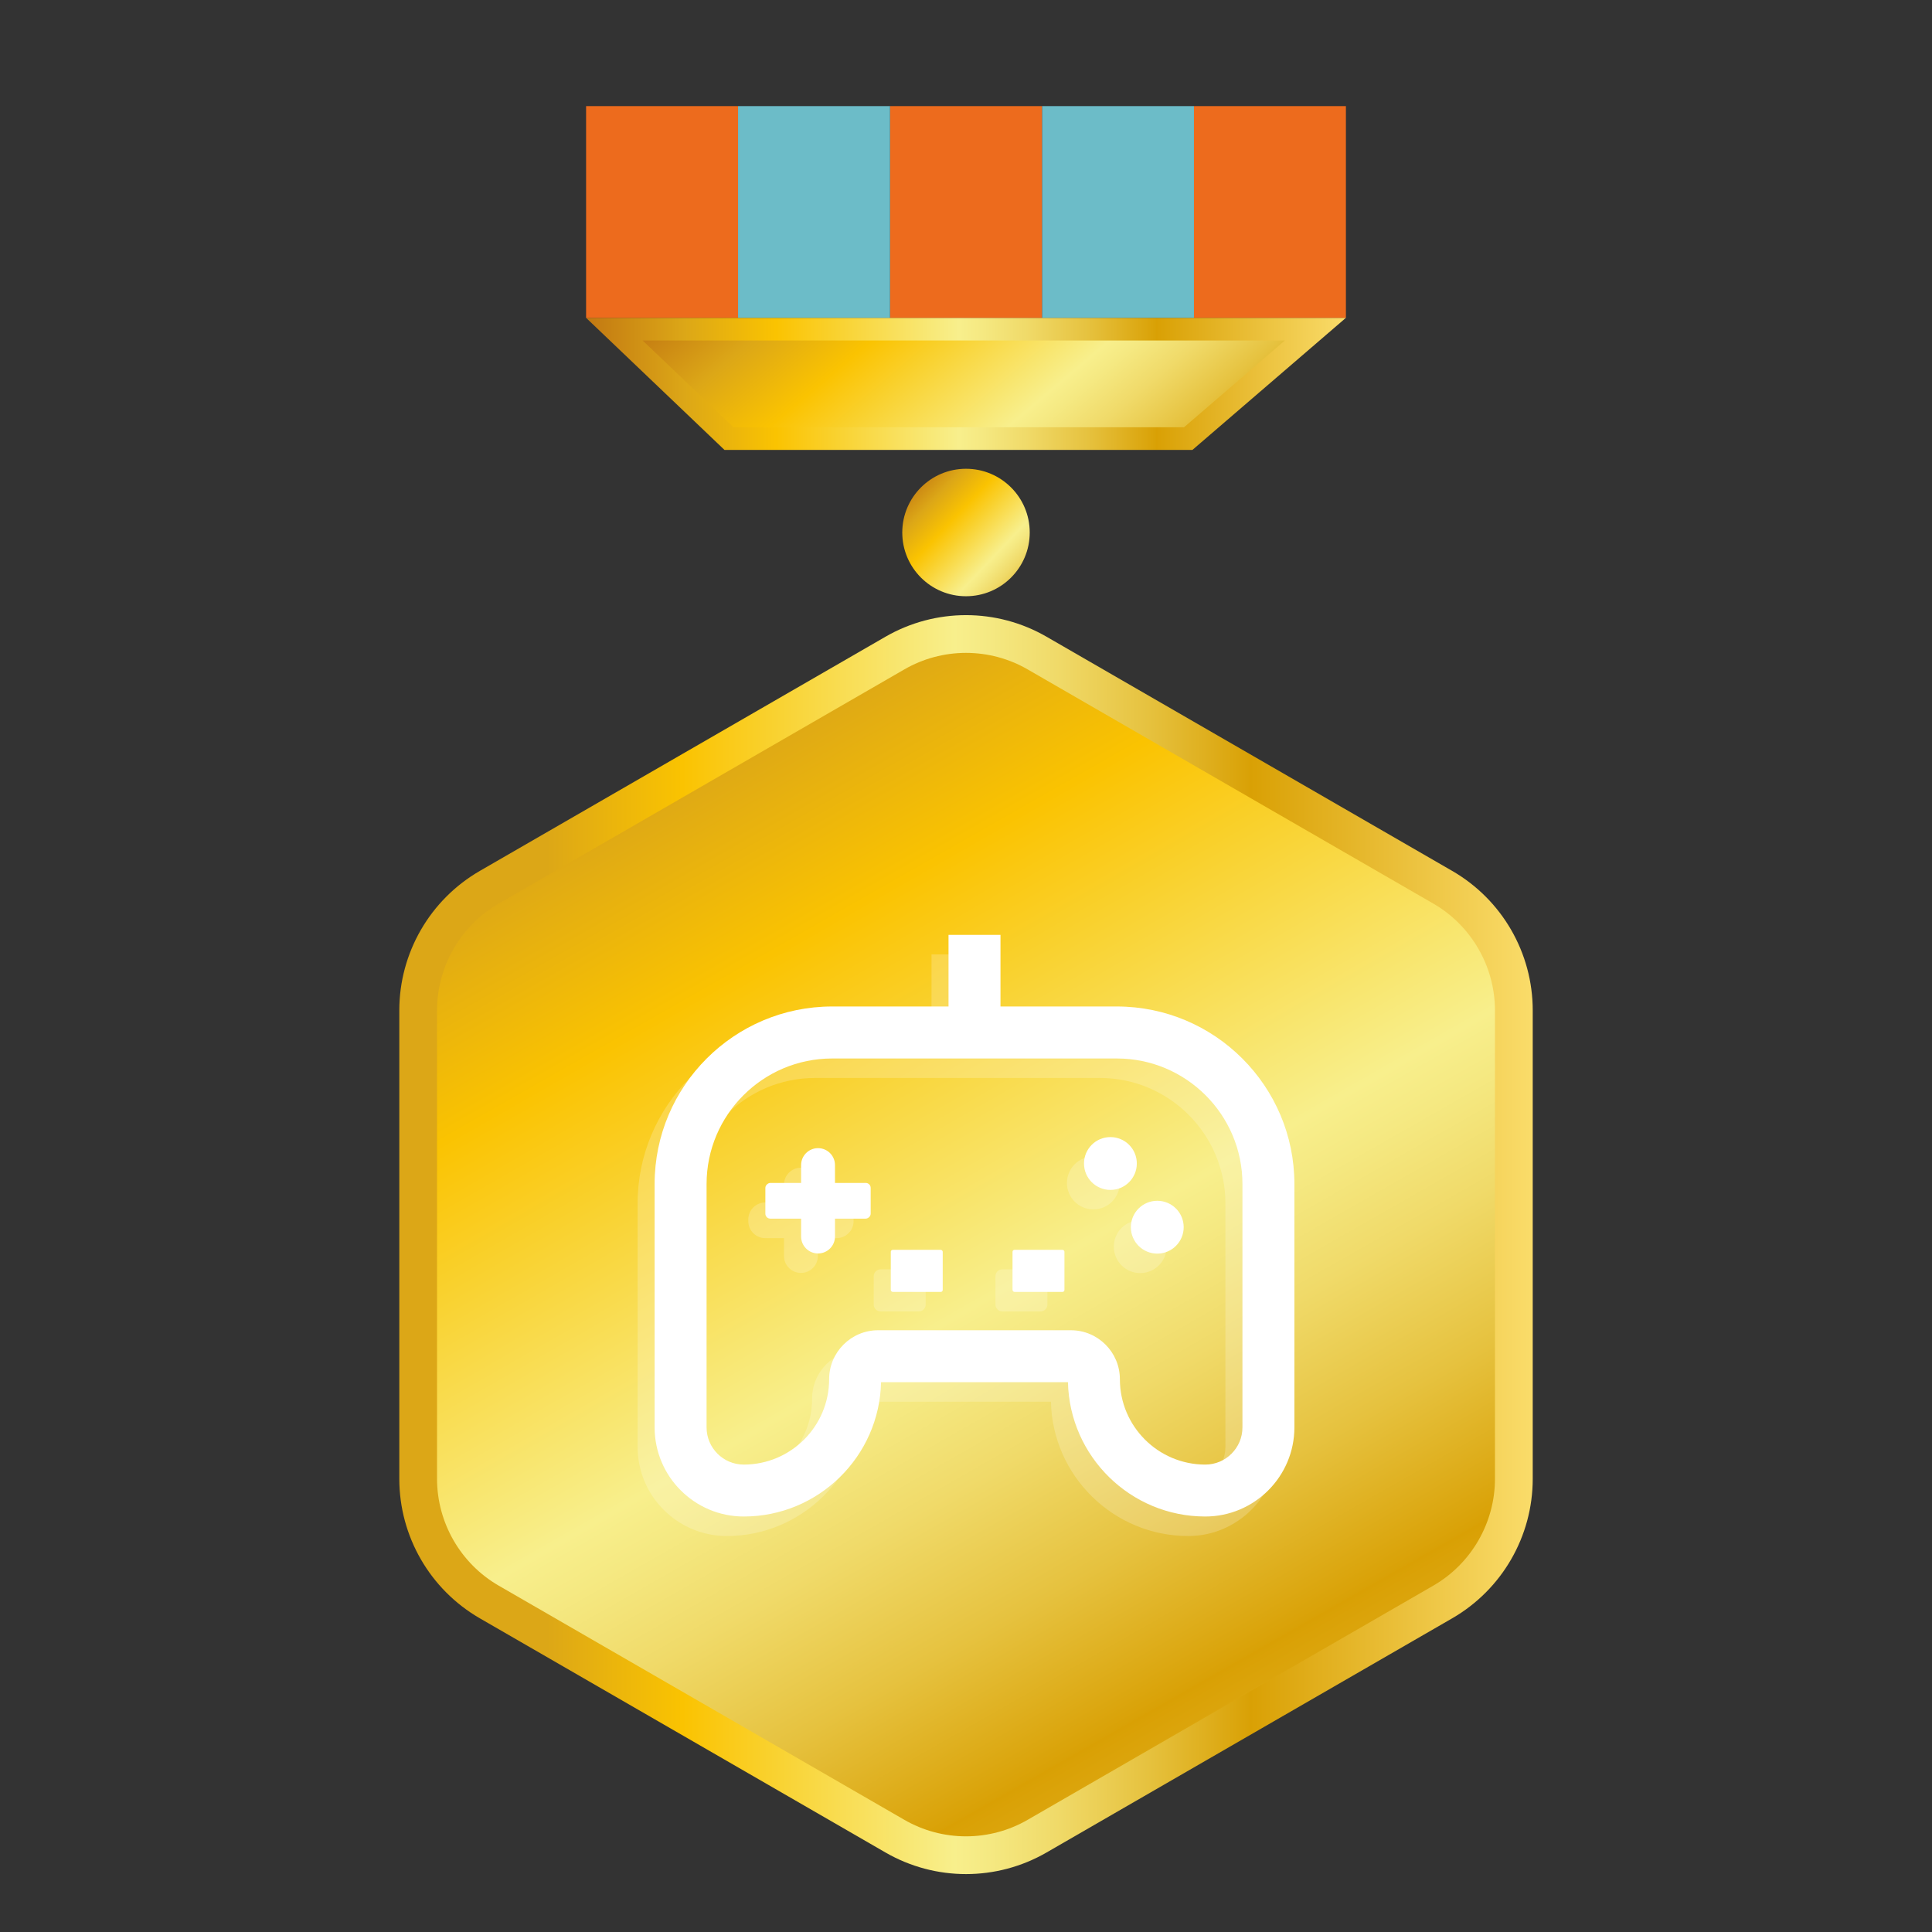<?xml version="1.0" encoding="UTF-8"?>
<svg id="Medaillen" xmlns="http://www.w3.org/2000/svg" xmlns:xlink="http://www.w3.org/1999/xlink" viewBox="0 0 512 512">
  <rect x="0" y="0" width="512" height="512" fill="#333333" stroke="none"/>
  <defs>
    <style>
      .cls-1 {
        fill: #6cbcc8;
      }

      .cls-1, .cls-2, .cls-3, .cls-4, .cls-5, .cls-6, .cls-7, .cls-8, .cls-9 {
        stroke-width: 0px;
      }

      .cls-2 {
        opacity: .2;
      }

      .cls-2, .cls-8 {
        fill: #fff;
      }

      .cls-3 {
        fill: url(#linear-gradient);
      }

      .cls-4 {
        fill: url(#Unbenannter_Verlauf_6);
      }

      .cls-5 {
        fill: url(#linear-gradient-4);
      }

      .cls-6 {
        fill: url(#linear-gradient-2);
      }

      .cls-7 {
        fill: url(#linear-gradient-3);
      }

      .cls-9 {
        fill: #ed6b1d;
      }
    </style>
    <linearGradient id="linear-gradient" x1="141.41" y1="-165.48" x2="201.57" y2="-156.25" gradientTransform="translate(30.86 182.53) rotate(34.78)" gradientUnits="userSpaceOnUse">
      <stop offset="0" stop-color="#c27812"/>
      <stop offset=".13" stop-color="#dca717"/>
      <stop offset=".25" stop-color="#fac301"/>
      <stop offset=".49" stop-color="#f8ef8c"/>
      <stop offset=".52" stop-color="#f5e982"/>
      <stop offset=".58" stop-color="#f0da69"/>
      <stop offset=".66" stop-color="#e6c23f"/>
      <stop offset=".75" stop-color="#d9a106"/>
      <stop offset=".75" stop-color="#d9a004"/>
      <stop offset="1" stop-color="#fadc6a"/>
    </linearGradient>
    <linearGradient id="linear-gradient-2" x1="155.32" y1="101.73" x2="356.68" y2="101.73" gradientTransform="matrix(1,0,0,1,0,0)" xlink:href="#linear-gradient"/>
    <linearGradient id="linear-gradient-3" x1="217.66" y1="45.68" x2="327.69" y2="175.55" gradientTransform="matrix(1,0,0,1,0,0)" xlink:href="#linear-gradient"/>
    <linearGradient id="Unbenannter_Verlauf_6" data-name="Unbenannter Verlauf 6" x1="105.81" y1="329.83" x2="406.19" y2="329.83" gradientUnits="userSpaceOnUse">
      <stop offset=".13" stop-color="#dca717"/>
      <stop offset=".25" stop-color="#fac301"/>
      <stop offset=".49" stop-color="#f8ef8c"/>
      <stop offset=".52" stop-color="#f5e982"/>
      <stop offset=".58" stop-color="#f0da69"/>
      <stop offset=".66" stop-color="#e6c23f"/>
      <stop offset=".75" stop-color="#d9a106"/>
      <stop offset=".75" stop-color="#d9a004"/>
      <stop offset="1" stop-color="#fadc6a"/>
    </linearGradient>
    <linearGradient id="linear-gradient-4" x1="154.76" y1="152.34" x2="376.64" y2="541.34" gradientTransform="matrix(1,0,0,1,0,0)" xlink:href="#linear-gradient"/>
  </defs>
  <g>
    <circle class="cls-3" cx="256" cy="141.12" r="16.89"/>
    <polygon class="cls-6" points="316.01 119.23 191.99 119.23 155.32 84.23 356.68 84.23 316.01 119.23"/>
    <polygon class="cls-7" points="194.4 113.23 170.3 90.23 340.51 90.23 313.78 113.23 194.4 113.23"/>
  </g>
  <rect class="cls-9" x="155.32" y="28.12" width="40.27" height="56.1"/>
  <rect class="cls-9" x="316.41" y="28.12" width="40.27" height="56.1"/>
  <rect class="cls-1" x="276.14" y="28.12" width="40.27" height="56.1"/>
  <rect class="cls-9" x="235.86" y="28.12" width="40.27" height="56.1"/>
  <rect class="cls-1" x="195.59" y="28.12" width="40.27" height="56.1"/>
  <path class="cls-4" d="M127.16,230.8l107.5-62.06c13.21-7.63,29.48-7.63,42.69,0l107.5,62.06c13.21,7.63,21.34,21.72,21.34,36.97v124.13c0,15.25-8.14,29.34-21.34,36.97l-107.5,62.06c-13.21,7.63-29.48,7.63-42.69,0l-107.5-62.06c-13.21-7.63-21.34-21.72-21.34-36.97v-124.13c0-15.25,8.14-29.34,21.34-36.97Z"/>
  <path class="cls-5" d="M256,486.65c-5.73,0-11.38-1.51-16.34-4.38l-107.5-62.06c-10.08-5.82-16.34-16.67-16.34-28.31v-124.13c0-11.64,6.26-22.49,16.34-28.31l107.5-62.06c4.96-2.87,10.61-4.38,16.34-4.38s11.38,1.51,16.34,4.38l107.5,62.06c10.08,5.82,16.34,16.67,16.34,28.31v124.13c0,11.64-6.26,22.49-16.34,28.31l-107.5,62.06c-4.96,2.87-10.61,4.38-16.34,4.38Z"/>
  <g>
    <g>
      <g>
        <rect class="cls-8" x="251.37" y="247.75" width="13.77" height="25.86"/>
        <path class="cls-8" d="M319.41,401.89c-19.8,0-35.96-15.9-36.39-35.6h-49.53c-.43,19.7-16.59,35.6-36.39,35.6-13.02,0-23.62-10.59-23.62-23.62v-64.5c0-25.94,21.1-47.04,47.05-47.04h75.45c25.94,0,47.05,21.1,47.05,47.04v64.5c0,13.02-10.6,23.62-23.62,23.62ZM232.7,352.53h51.11c7.15,0,12.97,5.82,12.97,12.97,0,12.48,10.15,22.63,22.63,22.63,5.43,0,9.85-4.42,9.85-9.85v-64.5c0-18.35-14.93-33.27-33.28-33.27h-75.45c-18.35,0-33.28,14.93-33.28,33.27v64.5c0,5.43,4.42,9.85,9.85,9.85,12.48,0,22.63-10.15,22.63-22.63,0-7.15,5.82-12.97,12.97-12.97Z"/>
      </g>
      <g>
        <path class="cls-8" d="M301.27,308.34c0,3.86-3.13,7-7,7s-7-3.13-7-7,3.13-7,7-7,7,3.13,7,7Z"/>
        <path class="cls-8" d="M313.69,325.22c0,3.86-3.13,7-7,7s-7-3.13-7-7,3.13-7,7-7,7,3.13,7,7Z"/>
        <g>
          <rect class="cls-8" x="268.33" y="331.22" width="13.76" height="11.15" rx=".52" ry=".52"/>
          <rect class="cls-8" x="236.07" y="331.22" width="13.76" height="11.15" rx=".52" ry=".52"/>
        </g>
        <g>
          <path class="cls-8" d="M216.79,332.18h0c-2.48,0-4.49-2.01-4.49-4.49v-18.93c0-2.48,2.01-4.49,4.49-4.49h0c2.48,0,4.49,2.01,4.49,4.49v18.93c0,2.48-2.01,4.49-4.49,4.49Z"/>
          <rect class="cls-8" x="212.06" y="304.27" width="9.46" height="27.91" rx="1.31" ry="1.31" transform="translate(-101.44 535.01) rotate(-90)"/>
        </g>
      </g>
    </g>
    <path class="cls-2" d="M192.59,407.06c19.8,0,35.96-15.9,36.39-35.6h49.53c.43,19.7,16.59,35.6,36.39,35.6,13.02,0,23.62-10.59,23.62-23.62v-64.5c0-25.94-21.1-47.04-47.05-47.04h-30.84v-18.97h-13.77v18.97h-30.84c-25.94,0-47.05,21.1-47.05,47.04v64.5c0,13.02,10.6,23.62,23.62,23.62ZM182.74,318.94c0-18.35,14.93-33.27,33.28-33.27h75.45c18.35,0,33.28,14.93,33.28,33.27v64.5c0,5.43-4.42,9.85-9.85,9.85-12.48,0-22.63-10.15-22.63-22.63,0-7.15-5.82-12.97-12.97-12.97h-51.11c-7.15,0-12.97,5.82-12.97,12.97,0,12.48-10.15,22.63-22.63,22.63-5.43,0-9.85-4.42-9.85-9.85v-64.5Z"/>
    <path class="cls-2" d="M289.75,320.5c3.87,0,7-3.13,7-7s-3.13-7-7-7-7,3.13-7,7,3.13,7,7,7Z"/>
    <path class="cls-2" d="M302.17,337.38c3.86,0,7-3.13,7-7s-3.13-7-7-7-7,3.13-7,7,3.13,7,7,7Z"/>
    <path class="cls-2" d="M265.61,336.39h10.16c.99,0,1.8.81,1.8,1.8v7.55c0,.99-.81,1.8-1.8,1.8h-10.16c-.99,0-1.8-.81-1.8-1.8v-7.55c0-.99.81-1.8,1.8-1.8Z"/>
    <path class="cls-2" d="M233.35,336.39h10.16c.99,0,1.8.81,1.8,1.8v7.55c0,.99-.81,1.8-1.8,1.8h-10.16c-.99,0-1.8-.81-1.8-1.8v-7.55c0-.99.81-1.8,1.8-1.8Z"/>
    <path class="cls-2" d="M202.8,328.12h4.97v4.73c0,2.48,2.01,4.49,4.49,4.49s4.49-2.01,4.49-4.49v-4.73h4.97c2.48,0,4.49-2.01,4.49-4.49v-.47c0-2.48-2.01-4.49-4.49-4.49h-4.97v-4.73c0-2.48-2.01-4.49-4.49-4.49s-4.49,2.01-4.49,4.49v4.73h-4.97c-2.48,0-4.49,2.01-4.49,4.49v.47c0,2.48,2.01,4.49,4.49,4.49Z"/>
  </g>
</svg>